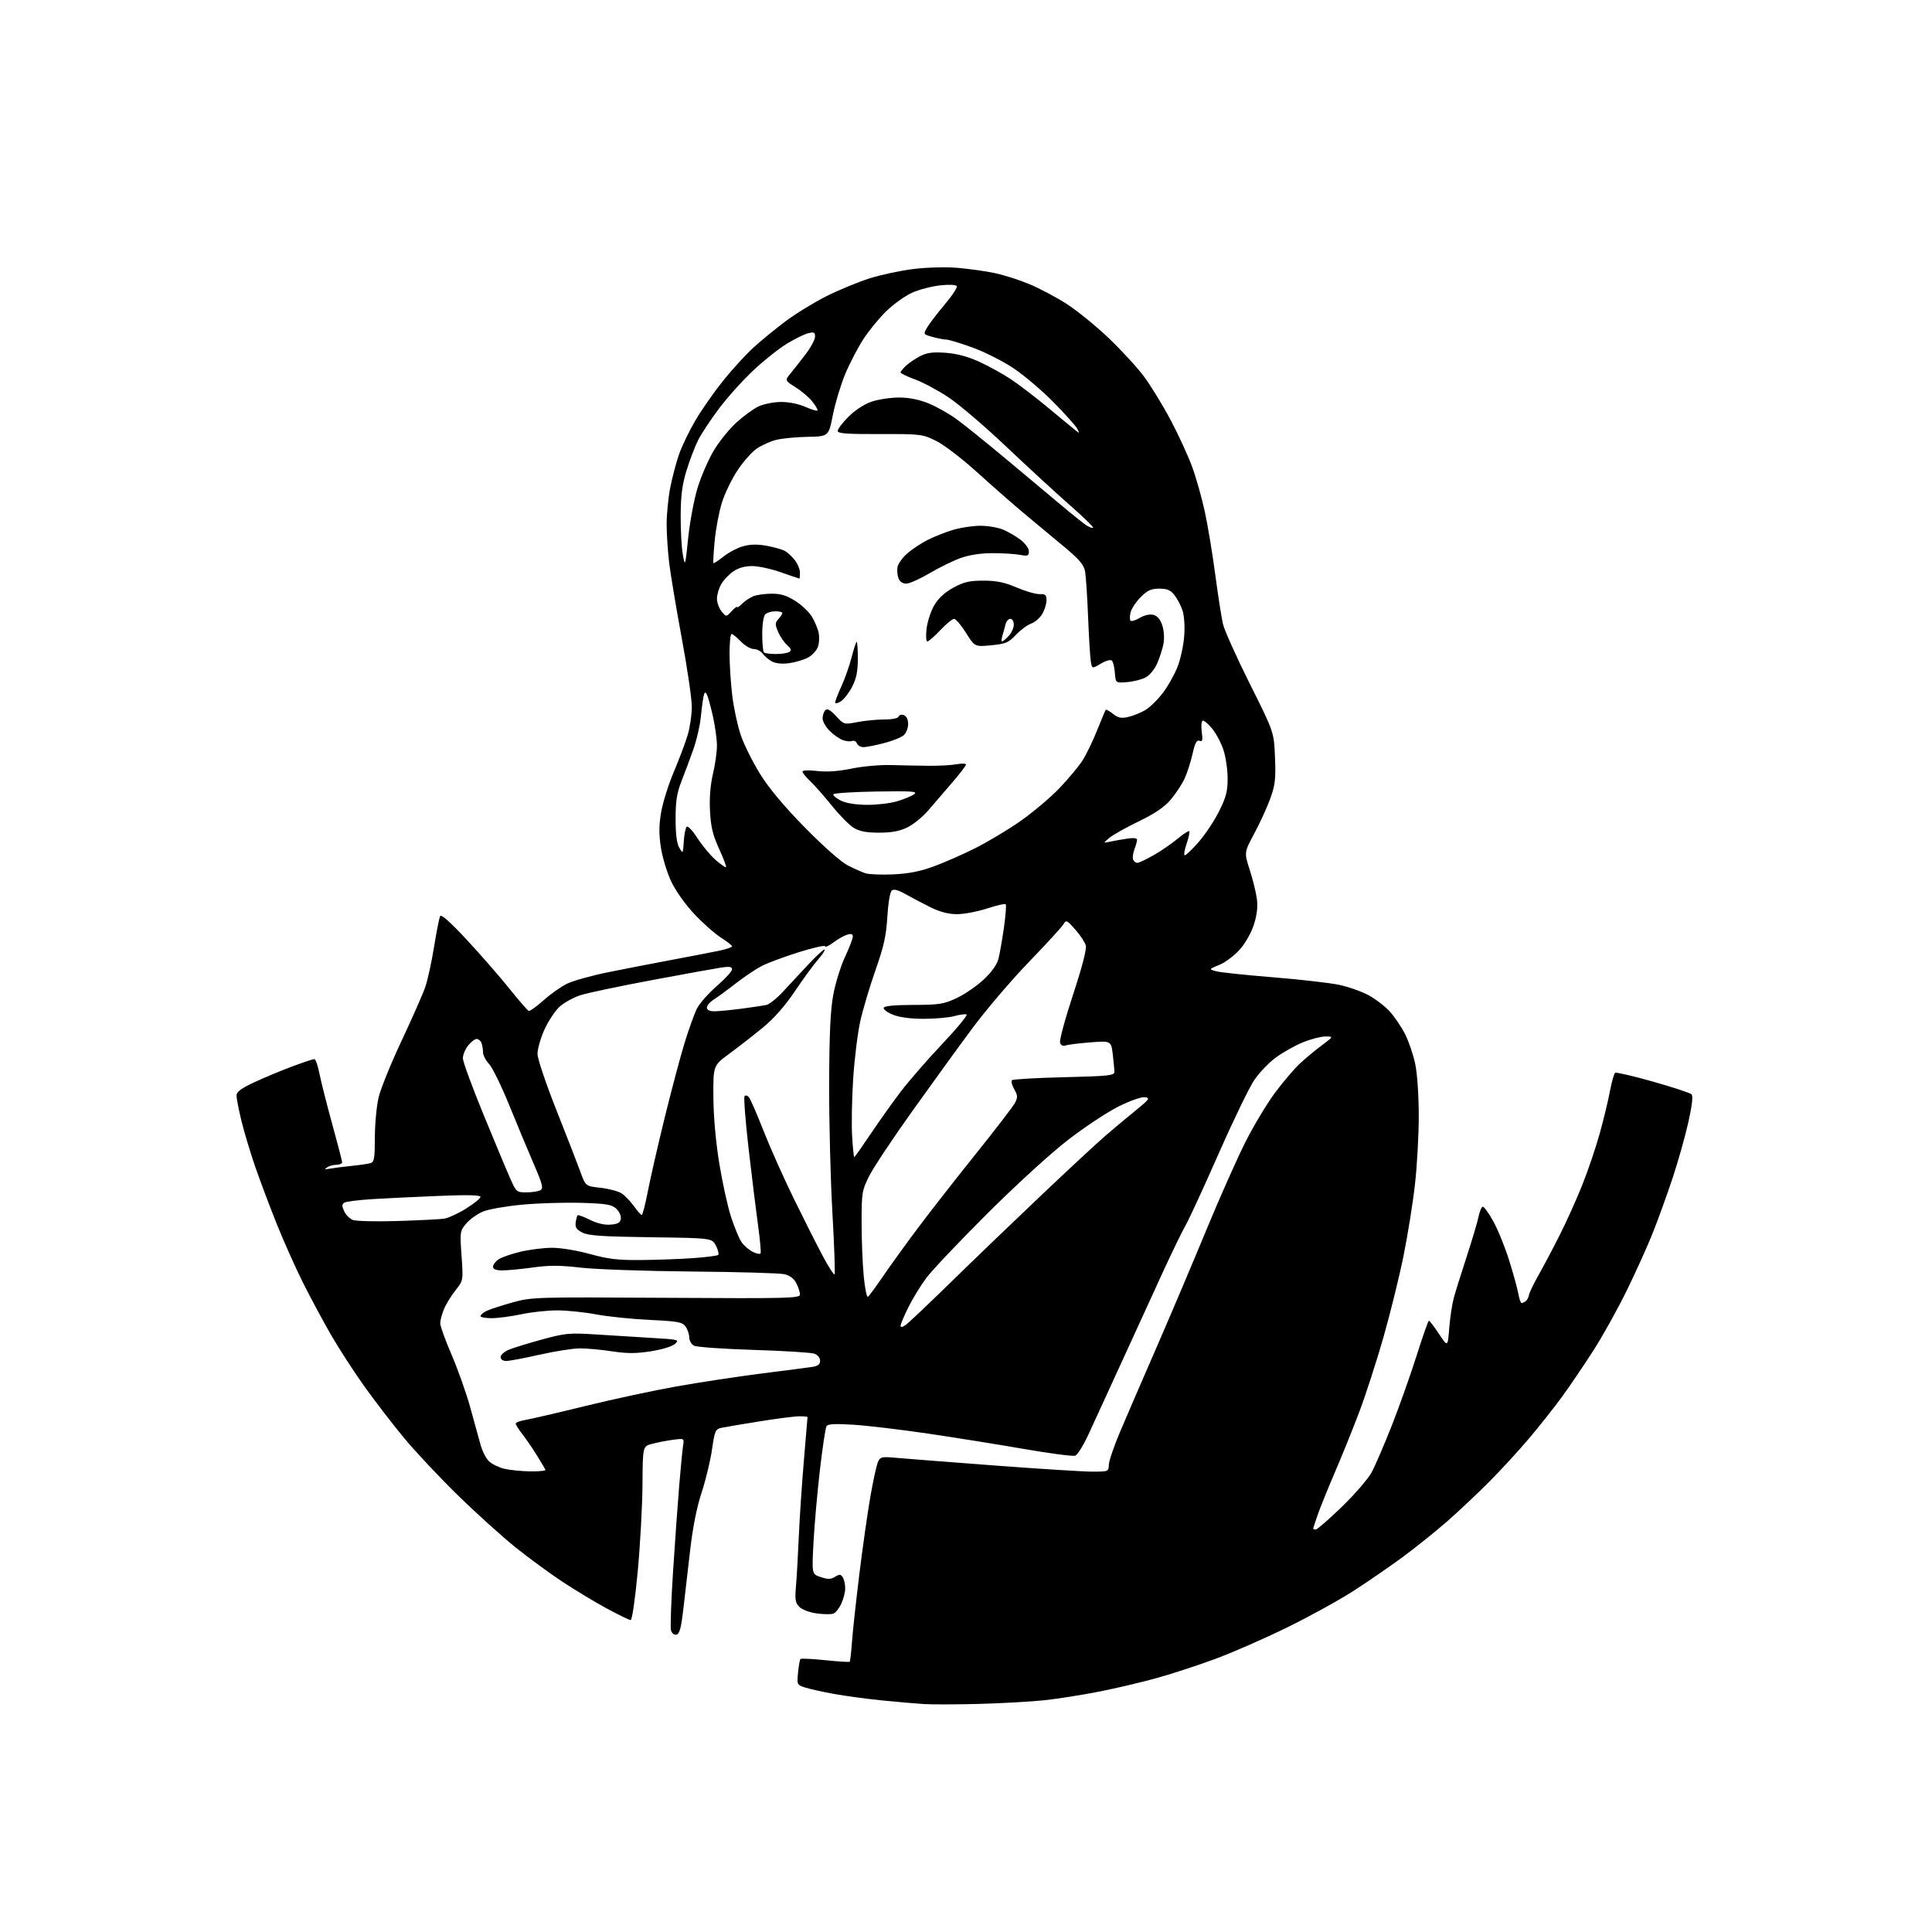 <?xml version="1.0" encoding="UTF-8" standalone="no"?>
<svg 
  version="1.1" 
  xmlns="http://www.w3.org/2000/svg" 
  xmlns:xlink="http://www.w3.org/1999/xlink" 
  xmlns:svg="http://www.w3.org/2000/svg"
  xmlns:rdf="http://www.w3.org/1999/02/22-rdf-syntax-ns#"
  xmlns:cc="http://creativecommons.org/ns#"
  xmlns:dc="http://purl.org/dc/elements/1.1/"
  viewBox="0 0 768 768"
  width="768"
  height="768"
>
<style>svg {background-color: white; }</style>"
<path stroke="none" fill="black" fill-rule="evenodd" d="M389.50,677.32C380.70,677.56 370.80,677.59 367.50,677.40C364.20,677.20 356.55,676.54 350.50,675.93C344.45,675.32 335.90,674.16 331.50,673.36C327.10,672.56 321.99,671.43 320.13,670.84C316.82,669.78 316.77,669.70 317.24,664.86C317.50,662.16 317.93,659.74 318.20,659.47C318.46,659.20 322.90,659.42 328.05,659.95C333.20,660.49 337.57,660.76 337.77,660.56C337.97,660.36 338.37,656.89 338.66,652.85C338.94,648.81 340.26,636.73 341.57,626.00C342.89,615.27 344.87,601.33 345.97,595.00C347.08,588.67 348.43,582.47 348.98,581.22C349.91,579.10 350.42,578.98 356.24,579.51C359.68,579.82 377.19,581.18 395.13,582.54C413.08,583.89 430.68,585.00 434.23,585.00C440.60,585.00 440.70,584.96 440.78,582.25C440.82,580.74 442.86,574.77 445.31,569.00C447.76,563.23 454.28,548.15 459.79,535.50C465.30,522.85 474.17,501.93 479.51,489.00C484.85,476.07 491.92,460.18 495.22,453.68C498.52,447.19 503.82,438.41 506.98,434.18C510.15,429.96 514.49,424.87 516.62,422.87C518.75,420.87 522.67,417.61 525.33,415.62C530.15,412.00 530.15,412.00 526.83,412.02C525.00,412.04 520.95,413.10 517.83,414.38C514.71,415.66 509.93,418.35 507.21,420.35C504.48,422.35 500.63,426.35 498.65,429.24C496.67,432.13 490.30,445.28 484.49,458.46C478.68,471.64 472.78,484.47 471.36,486.96C469.95,489.46 466.10,497.35 462.80,504.50C459.50,511.65 452.19,527.62 446.54,540.00C440.89,552.38 434.64,566.00 432.66,570.27C430.67,574.55 428.33,578.32 427.46,578.65C426.59,578.99 417.47,577.80 407.19,576.01C396.91,574.23 379.73,571.47 369.00,569.89C358.27,568.31 344.95,566.72 339.40,566.36C332.00,565.89 329.10,566.04 328.55,566.92C328.14,567.58 326.96,575.41 325.93,584.31C324.90,593.22 323.75,606.18 323.38,613.12C322.70,625.75 322.70,625.75 326.28,626.93C329.11,627.86 330.29,627.84 331.96,626.80C333.72,625.71 334.21,625.74 335.02,627.00C335.54,627.83 335.98,629.78 335.98,631.35C335.99,632.92 335.29,635.69 334.42,637.52C333.56,639.35 332.15,641.11 331.30,641.44C330.44,641.77 327.49,641.74 324.72,641.37C321.84,640.99 318.88,639.88 317.78,638.78C316.16,637.16 315.94,635.90 316.40,630.68C316.70,627.28 317.21,618.42 317.53,611.00C317.85,603.58 318.76,589.87 319.56,580.55C320.35,571.22 321.00,563.46 321.00,563.30C321.00,563.13 319.54,563.00 317.75,563.00C315.96,563.00 308.88,563.90 302.00,565.01C295.12,566.11 288.31,567.26 286.86,567.56C284.39,568.08 284.13,568.65 283.02,576.31C282.36,580.81 280.51,588.44 278.92,593.25C277.10,598.72 275.43,606.95 274.46,615.25C273.61,622.54 272.37,633.22 271.71,638.99C270.76,647.25 270.15,649.55 268.88,649.79C267.92,649.97 267.04,649.25 266.72,648.02C266.42,646.88 266.79,636.39 267.55,624.72C268.30,613.05 269.40,597.65 270.00,590.50C270.59,583.35 271.28,576.20 271.54,574.61C272.00,571.73 272.00,571.73 267.36,572.36C264.80,572.72 261.08,573.44 259.10,573.98C255.50,574.95 255.50,574.95 255.40,590.23C255.34,598.63 254.49,614.16 253.50,624.75C252.47,635.73 251.27,644.00 250.70,644.00C250.15,644.00 245.83,641.90 241.10,639.34C236.37,636.77 228.45,631.99 223.50,628.72C218.55,625.44 210.22,619.34 205.00,615.16C199.78,610.98 189.50,601.71 182.17,594.56C174.84,587.40 165.17,577.11 160.67,571.68C156.18,566.25 149.07,557.02 144.88,551.16C140.69,545.29 134.70,536.04 131.56,530.59C128.42,525.14 123.42,515.82 120.44,509.88C117.46,503.93 112.72,493.32 109.91,486.28C107.09,479.25 103.24,469.00 101.35,463.50C99.46,458.00 97.03,449.90 95.96,445.50C94.89,441.10 94.02,436.60 94.02,435.50C94.03,434.00 95.83,432.66 101.26,430.14C105.24,428.29 112.00,425.47 116.28,423.89C120.56,422.30 124.46,421.00 124.96,421.00C125.45,421.00 126.36,423.59 126.98,426.75C127.60,429.91 129.88,438.93 132.05,446.78C134.22,454.64 136.00,461.50 136.00,462.03C136.00,462.56 134.99,463.01 133.75,463.02C132.51,463.02 130.82,463.49 130.00,464.05C128.84,464.83 129.07,464.95 131.00,464.58C132.38,464.32 136.20,463.83 139.50,463.49C142.80,463.16 146.29,462.65 147.25,462.37C148.76,461.93 149.00,460.54 149.01,452.18C149.02,446.86 149.69,439.69 150.50,436.25C151.31,432.81 155.42,422.68 159.62,413.75C163.83,404.81 168.07,395.19 169.04,392.38C170.01,389.56 171.59,382.36 172.55,376.38C173.51,370.39 174.59,364.92 174.96,364.20C175.41,363.33 178.95,366.47 185.66,373.70C191.17,379.64 198.74,388.32 202.49,393.00C206.24,397.68 209.69,401.65 210.16,401.84C210.63,402.02 213.27,400.14 216.03,397.67C218.78,395.19 223.02,392.20 225.45,391.02C227.87,389.85 235.18,387.81 241.68,386.49C248.18,385.17 259.80,382.92 267.50,381.48C275.20,380.04 283.64,378.40 286.25,377.85C288.86,377.29 291.00,376.53 291.00,376.17C291.00,375.80 289.00,374.24 286.57,372.70C284.13,371.16 279.35,366.92 275.93,363.27C272.32,359.41 268.48,353.98 266.77,350.31C265.14,346.84 263.32,340.81 262.72,336.92C261.90,331.62 261.92,328.08 262.82,322.85C263.48,319.00 265.77,311.72 267.91,306.68C270.05,301.63 272.52,295.06 273.40,292.07C274.28,289.08 275.00,284.07 275.00,280.94C275.00,277.80 273.22,265.62 271.04,253.87C268.87,242.12 266.62,228.69 266.04,224.03C265.47,219.37 265.00,212.32 265.00,208.36C265.00,204.41 265.65,197.87 266.43,193.84C267.22,189.80 268.80,183.84 269.94,180.58C271.08,177.32 274.01,171.25 276.46,167.08C278.91,162.91 283.84,155.85 287.42,151.38C291.00,146.92 296.38,141.03 299.37,138.29C302.37,135.56 308.12,130.83 312.16,127.79C316.20,124.75 323.55,120.24 328.50,117.75C333.45,115.27 341.20,112.07 345.73,110.64C350.25,109.21 358.13,107.54 363.23,106.92C368.41,106.29 376.03,106.08 380.50,106.46C384.90,106.83 391.48,107.74 395.13,108.49C398.78,109.23 405.08,111.23 409.13,112.92C413.18,114.61 419.88,118.15 424.00,120.80C428.12,123.45 435.65,129.56 440.71,134.39C445.78,139.21 452.15,146.16 454.87,149.83C457.58,153.50 462.34,161.29 465.44,167.15C468.53,173.00 472.35,181.33 473.93,185.65C475.50,189.97 477.75,197.95 478.93,203.39C480.11,208.83 481.98,220.08 483.08,228.39C484.19,236.70 485.56,245.53 486.13,248.00C486.69,250.47 491.49,261.17 496.79,271.76C506.43,291.02 506.43,291.02 506.83,301.06C507.18,309.57 506.90,312.03 505.01,317.29C503.79,320.71 500.93,326.96 498.67,331.18C494.56,338.87 494.56,338.87 496.77,345.73C497.99,349.50 499.27,354.66 499.61,357.20C500.05,360.36 499.69,363.57 498.48,367.43C497.45,370.71 495.11,374.86 492.87,377.41C490.76,379.81 487.11,382.56 484.77,383.52C480.50,385.27 480.50,385.27 483.37,386.08C484.96,386.53 495.08,387.60 505.87,388.47C516.67,389.34 528.55,390.70 532.28,391.48C536.01,392.27 541.32,394.14 544.08,395.64C546.85,397.15 550.64,400.08 552.52,402.15C554.39,404.23 557.11,408.25 558.54,411.08C559.98,413.92 561.79,419.22 562.56,422.87C563.38,426.73 563.97,435.35 563.98,443.50C563.99,451.20 563.30,463.57 562.45,471.00C561.61,478.43 559.56,491.16 557.91,499.30C556.26,507.44 552.71,521.84 550.02,531.30C547.33,540.76 543.03,554.09 540.46,560.92C537.88,567.76 533.53,578.56 530.78,584.92C528.04,591.29 524.94,598.93 523.89,601.91C522.85,604.88 522.00,607.47 522.00,607.66C522.00,607.85 522.47,608.00 523.04,608.00C523.62,608.00 528.27,603.96 533.38,599.01C538.49,594.07 543.83,587.88 545.25,585.26C546.67,582.64 550.30,574.20 553.33,566.50C556.35,558.80 560.78,546.32 563.16,538.76C565.55,531.20 567.73,525.01 568.02,525.01C568.30,525.00 570.10,527.36 572.02,530.25C575.50,535.50 575.50,535.50 576.09,528.00C576.41,523.88 577.22,518.48 577.89,516.00C578.56,513.52 580.88,506.10 583.04,499.50C585.19,492.90 587.31,485.79 587.73,483.70C588.16,481.61 588.91,479.81 589.40,479.70C589.90,479.59 591.78,482.18 593.59,485.45C595.41,488.72 598.24,495.69 599.89,500.95C601.54,506.20 603.19,512.19 603.56,514.25C603.92,516.31 604.51,517.99 604.86,517.98C605.21,517.98 605.95,517.64 606.50,517.23C607.05,516.83 607.63,515.73 607.79,514.78C607.94,513.84 609.68,510.24 611.64,506.78C613.60,503.33 617.41,496.12 620.11,490.76C622.80,485.40 626.82,476.47 629.03,470.92C631.25,465.36 634.33,456.24 635.89,450.66C637.45,445.07 639.28,437.46 639.98,433.74C640.67,430.02 641.61,426.74 642.07,426.46C642.53,426.17 649.32,427.76 657.16,429.98C665.00,432.20 671.86,434.46 672.41,435.01C673.07,435.67 672.63,439.47 671.11,446.25C669.84,451.89 667.02,461.87 664.84,468.44C662.65,475.01 659.15,484.68 657.07,489.94C654.98,495.20 650.30,505.57 646.66,513.00C643.03,520.42 637.01,531.24 633.28,537.03C629.55,542.82 624.06,550.92 621.08,555.03C618.10,559.14 612.25,566.55 608.08,571.49C603.91,576.43 596.67,584.32 592.00,589.02C587.33,593.72 579.76,600.83 575.20,604.83C570.63,608.82 562.75,615.14 557.70,618.88C552.64,622.61 543.77,628.71 538.00,632.43C532.23,636.14 520.30,642.71 511.50,647.01C502.70,651.32 490.04,656.87 483.37,659.34C476.69,661.82 466.34,665.22 460.37,666.90C454.39,668.58 443.88,671.07 437.00,672.43C430.12,673.78 420.23,675.34 415.00,675.89C409.77,676.44 398.30,677.08 389.50,677.32zM210.83,584.90C214.32,584.95 217.01,584.66 216.82,584.25C216.64,583.84 215.14,581.31 213.49,578.64C211.85,575.97 209.26,572.19 207.75,570.25C206.24,568.31 205.00,566.36 205.00,565.91C205.00,565.46 206.69,564.81 208.75,564.47C210.81,564.13 221.50,561.65 232.50,558.95C243.50,556.24 259.93,552.72 269.00,551.11C278.07,549.50 293.15,547.21 302.50,546.02C311.85,544.84 320.96,543.65 322.75,543.39C325.16,543.03 326.00,542.40 326.00,540.93C326.00,539.79 325.05,538.60 323.75,538.12C322.51,537.66 311.65,536.98 299.62,536.61C287.59,536.24 276.90,535.48 275.87,534.93C274.84,534.38 274.00,532.92 274.00,531.69C274.00,530.45 273.35,528.51 272.55,527.38C271.26,525.53 269.72,525.24 258.30,524.69C251.26,524.36 241.68,523.37 237.00,522.49C232.32,521.62 225.35,520.90 221.50,520.90C217.65,520.89 211.21,521.59 207.18,522.45C203.16,523.30 197.87,524.00 195.43,524.00C193.00,524.00 191.00,523.63 191.00,523.17C191.00,522.71 192.01,521.82 193.25,521.19C194.49,520.56 199.10,519.04 203.50,517.81C211.39,515.61 212.24,515.58 264.75,515.90C313.83,516.20 318.00,516.09 318.00,514.56C318.00,513.65 317.34,511.63 316.54,510.08C315.59,508.24 313.95,507.00 311.79,506.51C309.98,506.09 293.43,505.61 275.00,505.45C256.57,505.28 236.71,504.59 230.85,503.91C222.59,502.95 218.31,502.93 211.85,503.84C207.26,504.48 201.81,505.00 199.75,505.00C197.11,505.00 196.00,504.56 196.00,503.52C196.00,502.71 197.01,501.38 198.25,500.57C199.50,499.76 203.43,498.40 207.00,497.56C210.58,496.72 216.20,496.02 219.51,496.01C222.88,496.01 229.46,497.09 234.51,498.49C241.73,500.49 245.67,500.96 254.50,500.89C260.55,500.84 269.85,500.51 275.17,500.15C280.49,499.79 285.13,499.20 285.49,498.84C285.85,498.48 285.45,496.83 284.59,495.17C283.03,492.16 283.03,492.16 258.76,491.83C239.48,491.57 233.88,491.19 231.50,489.97C229.17,488.79 228.58,487.89 228.85,485.97C229.04,484.61 229.38,483.31 229.60,483.08C229.83,482.84 232.03,483.66 234.49,484.89C237.37,486.32 240.31,487.01 242.73,486.81C245.65,486.57 246.57,486.03 246.79,484.44C246.96,483.31 246.12,481.52 244.94,480.44C243.12,478.80 240.97,478.45 231.03,478.15C224.57,477.96 214.11,478.27 207.79,478.85C201.47,479.43 194.43,480.65 192.14,481.56C189.86,482.47 186.82,484.62 185.38,486.32C182.83,489.35 182.79,489.65 183.47,499.22C184.16,509.01 184.16,509.01 181.07,512.92C179.36,515.07 177.30,518.42 176.49,520.38C175.67,522.34 175.00,524.88 175.00,526.02C175.00,527.17 176.99,532.70 179.42,538.31C181.85,543.91 185.17,553.23 186.80,559.00C188.42,564.77 190.31,571.61 190.99,574.18C191.67,576.75 193.20,579.78 194.39,580.90C195.59,582.02 198.35,583.36 200.53,583.87C202.71,584.38 207.35,584.84 210.83,584.90zM201.27,541.00C199.89,541.00 199.00,540.39 199.00,539.45C199.00,538.60 200.46,537.29 202.25,536.54C204.04,535.80 210.00,533.96 215.50,532.46C224.79,529.93 226.32,529.79 237.00,530.47C243.32,530.88 253.39,531.50 259.36,531.86C269.76,532.47 270.14,532.57 268.30,534.23C267.20,535.23 263.12,536.47 258.71,537.16C252.79,538.08 249.27,538.08 243.27,537.17C239.00,536.52 233.25,535.99 230.50,536.00C227.75,536.01 220.56,537.14 214.52,538.51C208.48,539.88 202.52,541.00 201.27,541.00zM360.03,526.69C361.14,525.91 369.13,518.35 377.78,509.89C386.43,501.42 402.52,485.95 413.54,475.50C424.55,465.05 436.26,454.19 439.55,451.37C442.84,448.54 448.22,444.04 451.51,441.37C456.93,436.96 457.27,436.47 455.10,436.16C453.73,435.97 449.24,437.55 444.60,439.87C440.15,442.09 431.10,448.08 424.50,453.18C417.61,458.51 403.95,470.98 392.41,482.48C381.36,493.49 370.48,504.98 368.23,508.00C365.98,511.02 362.76,516.29 361.07,519.69C359.38,523.10 358.00,526.39 358.00,527.00C358.00,527.72 358.72,527.61 360.03,526.69zM345.01,515.50C345.46,515.21 348.20,511.50 351.09,507.24C353.99,502.98 360.41,494.10 365.38,487.50C370.34,480.90 380.64,467.72 388.28,458.22C395.91,448.71 402.75,439.79 403.48,438.38C404.61,436.19 404.57,435.41 403.17,432.98C402.27,431.41 401.86,429.81 402.26,429.41C402.65,429.01 411.98,428.47 422.99,428.21C440.54,427.79 443.00,427.53 442.99,426.11C442.99,425.23 442.69,422.08 442.34,419.11C441.69,413.73 441.69,413.73 433.43,414.36C428.88,414.71 424.46,415.27 423.59,415.60C422.64,415.97 421.77,415.56 421.39,414.58C421.05,413.69 423.35,405.11 426.51,395.53C430.23,384.21 432.02,377.29 431.61,375.80C431.26,374.53 429.38,371.70 427.43,369.50C424.05,365.69 423.82,365.60 422.69,367.48C422.04,368.57 415.83,375.33 408.91,382.50C401.98,389.68 391.82,401.61 386.33,409.02C380.84,416.43 370.08,431.28 362.42,442.01C354.77,452.74 347.15,464.21 345.50,467.51C342.65,473.21 342.50,474.11 342.50,486.00C342.50,492.88 342.88,502.44 343.34,507.25C343.80,512.07 344.55,515.78 345.01,515.50zM331.75,506.59C332.03,506.30 331.64,495.15 330.88,481.79C330.12,468.43 329.55,445.35 329.60,430.50C329.68,410.49 330.11,401.35 331.28,395.21C332.15,390.64 334.24,383.95 335.93,380.34C337.62,376.73 339.00,373.12 339.00,372.32C339.00,371.28 338.37,371.06 336.75,371.55C335.51,371.92 333.04,373.33 331.25,374.67C329.46,376.01 328.00,376.68 328.00,376.16C328.00,375.65 323.25,376.72 317.45,378.54C311.65,380.36 305.01,382.84 302.70,384.04C300.39,385.24 295.80,388.34 292.50,390.91C289.20,393.49 285.26,396.37 283.75,397.32C282.24,398.27 281.00,399.71 281.00,400.52C281.00,401.49 282.01,402.00 283.93,402.00C285.54,402.00 290.38,401.54 294.68,400.98C298.98,400.42 303.47,399.74 304.66,399.48C305.84,399.22 308.77,396.89 311.16,394.30C313.54,391.72 318.16,386.76 321.41,383.29C324.66,379.83 327.54,377.20 327.80,377.46C328.05,377.72 326.86,379.53 325.14,381.49C323.43,383.45 319.31,389.07 316.01,393.99C312.04,399.89 307.70,404.82 303.25,408.48C299.54,411.53 293.57,416.17 290.00,418.80C283.50,423.57 283.50,423.57 283.58,436.04C283.63,443.80 284.51,453.74 285.91,462.37C287.15,470.00 289.25,479.58 290.58,483.66C291.92,487.74 293.75,492.21 294.65,493.59C295.56,494.97 297.55,496.75 299.09,497.55C300.63,498.34 302.09,498.66 302.33,498.25C302.58,497.84 302.13,492.83 301.34,487.12C300.55,481.42 298.86,467.69 297.58,456.62C296.31,445.56 295.59,436.14 295.98,435.71C296.37,435.27 297.16,435.50 297.74,436.21C298.32,436.92 300.92,442.90 303.51,449.50C306.10,456.10 311.52,468.25 315.56,476.50C319.60,484.75 324.77,495.01 327.07,499.30C329.36,503.59 331.47,506.87 331.75,506.59zM158.00,485.37C166.53,485.11 174.87,484.69 176.54,484.44C178.21,484.19 182.15,482.38 185.29,480.42C188.43,478.45 191.00,476.37 191.00,475.78C191.00,475.05 185.96,474.93 174.75,475.38C165.81,475.74 153.93,476.31 148.35,476.65C142.77,476.99 137.62,477.62 136.91,478.06C135.88,478.69 135.86,479.40 136.80,481.46C137.45,482.89 139.00,484.46 140.24,484.95C141.48,485.44 149.47,485.63 158.00,485.37zM255.10,482.97C255.44,482.99 256.51,478.84 257.49,473.75C258.47,468.66 261.48,455.50 264.17,444.50C266.87,433.50 270.46,420.00 272.15,414.50C273.84,409.00 276.06,402.85 277.09,400.84C278.11,398.83 281.66,394.82 284.97,391.94C288.29,389.06 291.00,386.09 291.00,385.34C291.00,384.30 289.98,384.13 286.75,384.61C284.41,384.96 271.93,387.22 259.00,389.64C246.07,392.06 233.32,394.75 230.66,395.63C228.00,396.50 224.35,398.51 222.56,400.08C220.76,401.66 218.02,405.77 216.45,409.22C214.88,412.68 213.63,417.08 213.67,419.02C213.70,420.96 217.12,431.08 221.27,441.52C225.41,451.96 229.70,462.98 230.79,466.00C232.77,471.50 232.77,471.50 238.82,472.18C242.14,472.56 245.91,473.57 247.18,474.44C248.46,475.30 250.62,477.57 252.00,479.48C253.38,481.38 254.77,482.96 255.10,482.97zM209.39,473.98C211.65,473.98 214.13,473.57 214.90,473.08C216.05,472.36 215.57,470.50 212.24,462.85C210.01,457.71 205.63,447.20 202.50,439.50C199.38,431.80 195.74,424.35 194.41,422.95C193.09,421.54 192.00,419.44 192.00,418.28C192.00,417.11 191.73,415.45 191.39,414.58C191.06,413.71 190.19,413.00 189.47,413.00C188.74,413.00 187.21,414.19 186.07,415.63C184.93,417.08 184.00,419.35 184.00,420.68C184.00,422.00 187.64,431.95 192.09,442.79C196.54,453.63 201.32,465.09 202.73,468.25C205.23,473.91 205.34,474.00 209.39,473.98zM339.57,460.00C339.74,460.00 342.68,455.84 346.10,450.75C349.52,445.66 354.91,438.08 358.08,433.91C361.25,429.74 368.68,421.21 374.58,414.96C380.48,408.72 384.82,403.44 384.22,403.24C383.61,403.04 381.40,403.35 379.31,403.93C377.21,404.51 371.80,404.99 367.27,404.99C361.99,405.00 357.58,404.42 354.98,403.37C352.74,402.48 351.09,401.24 351.29,400.62C351.54,399.88 355.54,399.49 363.08,399.47C373.30,399.45 375.10,399.17 380.22,396.79C383.36,395.33 388.20,392.02 390.97,389.44C394.22,386.39 396.32,383.46 396.91,381.12C397.42,379.13 398.39,373.56 399.08,368.75C399.76,363.93 400.08,359.74 399.78,359.44C399.48,359.14 396.14,359.91 392.37,361.14C388.59,362.37 383.25,363.39 380.50,363.39C377.08,363.40 373.76,362.55 370.00,360.71C366.98,359.22 362.52,356.88 360.10,355.51C357.05,353.78 355.33,353.31 354.50,354.00C353.80,354.58 353.06,358.98 352.73,364.44C352.28,372.01 351.34,376.22 348.01,385.69C345.73,392.19 343.00,401.32 341.96,406.00C340.92,410.68 339.65,421.02 339.14,429.00C338.63,436.98 338.45,447.21 338.74,451.75C339.02,456.29 339.40,460.00 339.57,460.00zM355.00,347.58C361.04,347.32 365.67,346.42 371.00,344.48C375.12,342.98 382.55,339.73 387.50,337.25C392.45,334.78 400.55,329.94 405.50,326.49C410.45,323.04 417.47,317.13 421.09,313.36C424.71,309.59 428.90,304.55 430.40,302.17C431.90,299.79 434.50,294.39 436.18,290.17C437.86,285.95 439.38,282.34 439.56,282.14C439.75,281.94 441.04,282.68 442.45,283.78C444.47,285.37 445.72,285.63 448.46,285.01C450.37,284.58 453.41,283.36 455.21,282.31C457.02,281.25 460.19,278.16 462.26,275.44C464.32,272.72 466.96,268.02 468.12,265.00C469.29,261.98 470.46,256.53 470.74,252.89C471.04,249.06 470.75,244.78 470.07,242.70C469.42,240.74 467.98,237.97 466.87,236.56C465.30,234.57 463.96,234.00 460.83,234.00C457.59,234.00 456.14,234.66 453.46,237.34C451.62,239.18 449.81,241.90 449.44,243.39C449.07,244.88 449.05,246.39 449.41,246.74C449.77,247.10 451.43,246.59 453.09,245.60C454.92,244.52 457.06,244.05 458.48,244.41C460.06,244.80 461.23,246.18 462.02,248.56C462.69,250.59 462.91,253.72 462.52,255.82C462.15,257.84 461.02,261.38 460.01,263.68C458.93,266.13 456.99,268.47 455.32,269.34C453.75,270.15 450.44,270.97 447.98,271.16C443.50,271.50 443.50,271.50 443.18,267.50C443.01,265.30 442.48,263.10 442.00,262.61C441.49,262.10 439.64,262.61 437.60,263.81C434.07,265.89 434.07,265.89 433.59,262.70C433.32,260.94 432.84,252.97 432.52,245.00C432.20,237.03 431.67,228.99 431.34,227.15C430.87,224.53 429.09,222.42 423.12,217.44C418.93,213.94 412.09,208.25 407.91,204.79C403.74,201.33 395.23,193.89 389.00,188.25C382.51,182.37 375.30,176.82 372.09,175.25C366.65,172.57 366.04,172.50 349.75,172.55C336.46,172.59 333.00,172.33 333.00,171.28C333.00,170.55 334.94,168.00 337.32,165.63C339.92,163.03 343.56,160.66 346.50,159.66C349.17,158.75 354.09,158.01 357.43,158.02C361.46,158.04 365.41,158.83 369.17,160.38C372.29,161.66 377.24,164.45 380.17,166.57C383.10,168.69 391.99,175.85 399.93,182.47C407.87,189.08 417.77,197.37 421.93,200.88C426.09,204.39 430.53,207.94 431.78,208.77C433.04,209.59 434.27,210.06 434.53,209.80C434.79,209.54 430.62,205.48 425.25,200.78C419.89,196.08 408.57,185.66 400.09,177.63C391.61,169.59 381.26,160.75 377.09,157.98C372.92,155.20 366.91,151.99 363.75,150.83C360.59,149.68 358.00,148.42 358.00,148.04C358.00,147.66 359.01,146.42 360.25,145.29C361.49,144.16 364.05,142.45 365.93,141.50C368.54,140.18 370.95,139.87 375.93,140.24C380.32,140.56 384.73,141.74 389.21,143.78C392.89,145.46 398.52,148.56 401.71,150.66C404.89,152.76 411.56,157.86 416.53,161.99C421.49,166.12 426.40,170.18 427.44,171.00C429.20,172.40 429.25,172.36 428.22,170.41C427.61,169.27 423.37,164.54 418.80,159.90C414.24,155.26 407.07,149.18 402.88,146.38C398.68,143.57 391.35,139.87 386.57,138.14C381.80,136.41 377.13,135.00 376.20,134.99C375.26,134.99 372.80,134.52 370.73,133.94C366.95,132.89 366.95,132.89 368.61,130.08C369.53,128.53 372.67,124.43 375.60,120.97C378.53,117.51 380.66,114.25 380.33,113.73C379.98,113.17 377.22,113.05 373.62,113.45C370.25,113.82 365.24,115.15 362.48,116.40C359.72,117.65 355.14,120.95 352.29,123.72C349.44,126.49 345.32,131.53 343.14,134.91C340.95,138.29 337.72,144.53 335.95,148.77C334.19,153.01 331.99,160.31 331.07,164.99C329.39,173.50 329.39,173.50 320.91,173.65C316.25,173.74 310.60,174.30 308.37,174.90C306.13,175.50 302.77,177.02 300.90,178.26C299.03,179.51 295.60,183.36 293.27,186.82C290.95,190.28 288.11,196.13 286.97,199.81C285.82,203.49 284.53,210.32 284.10,215.00C283.66,219.68 283.43,223.66 283.59,223.85C283.74,224.04 285.58,222.84 287.68,221.18C289.78,219.52 293.35,217.67 295.61,217.08C298.41,216.34 301.36,216.31 304.89,216.98C307.73,217.52 310.91,218.41 311.95,218.97C312.99,219.53 314.78,221.18 315.92,222.63C317.07,224.08 318.00,226.33 318.00,227.63C318.00,228.94 317.89,230.00 317.75,230.00C317.61,229.99 314.35,228.88 310.50,227.52C306.65,226.16 301.50,225.03 299.06,225.02C296.14,225.01 293.56,225.73 291.50,227.14C289.78,228.32 287.62,230.60 286.69,232.22C285.76,233.84 285.00,236.43 285.00,237.97C285.00,239.51 285.82,241.79 286.83,243.03C288.65,245.29 288.65,245.29 290.83,242.96C292.02,241.67 293.00,240.93 293.00,241.31C293.00,241.69 293.92,241.08 295.04,239.96C296.16,238.84 298.22,237.49 299.61,236.96C300.99,236.43 304.26,236.00 306.87,236.00C310.37,236.00 312.79,236.75 316.15,238.88C318.64,240.46 321.61,243.27 322.74,245.13C323.86,246.98 325.08,249.88 325.43,251.58C325.79,253.27 325.63,255.83 325.08,257.28C324.54,258.72 322.72,260.61 321.06,261.47C319.40,262.33 316.07,263.30 313.67,263.63C310.94,264.01 308.40,263.75 306.90,262.96C305.58,262.26 303.91,260.85 303.19,259.84C302.47,258.83 300.87,258.00 299.63,258.00C298.39,258.00 296.08,256.65 294.50,255.00C292.92,253.35 291.26,252.00 290.81,252.00C290.37,252.00 290.00,255.49 290.00,259.75C290.00,264.01 290.49,271.55 291.08,276.50C291.68,281.45 293.22,288.57 294.50,292.32C295.79,296.06 299.24,302.99 302.17,307.70C305.74,313.43 311.63,320.47 320.00,329.00C327.36,336.49 334.35,342.67 337.00,344.01C339.48,345.27 342.62,346.67 344.00,347.13C345.38,347.58 350.32,347.79 355.00,347.58zM288.61,344.72C288.84,344.50 287.59,341.21 285.85,337.41C283.37,332.01 282.58,328.75 282.24,322.50C281.96,317.25 282.36,312.16 283.40,307.69C284.28,303.94 285.00,298.86 285.00,296.39C285.00,293.92 284.27,288.66 283.38,284.70C282.49,280.74 281.41,276.83 280.96,276.01C280.34,274.86 280.04,275.09 279.64,277.01C279.36,278.38 278.86,282.16 278.54,285.40C278.21,288.65 276.90,294.27 275.61,297.90C274.33,301.53 272.21,307.20 270.92,310.50C269.06,315.23 268.56,318.41 268.56,325.50C268.56,331.61 269.03,335.30 270.03,337.00C271.47,339.46 271.51,339.41 271.81,334.50C271.98,331.75 272.50,329.12 272.96,328.65C273.43,328.18 275.35,330.20 277.23,333.15C279.12,336.09 282.36,339.99 284.43,341.81C286.51,343.63 288.39,344.94 288.61,344.72zM452.10,343.00C452.73,343.00 455.66,341.62 458.61,339.94C461.55,338.26 465.83,335.32 468.11,333.41C470.40,331.50 472.48,330.15 472.75,330.41C473.01,330.68 472.53,332.94 471.67,335.45C470.82,337.95 470.51,340.00 470.98,340.00C471.46,340.00 473.92,337.64 476.46,334.75C479.00,331.86 482.64,326.40 484.54,322.62C487.38,316.96 488.00,314.62 488.00,309.48C488.00,306.04 487.27,300.96 486.37,298.19C485.48,295.41 483.41,291.53 481.79,289.56C480.17,287.59 478.47,286.21 478.01,286.49C477.56,286.77 477.43,288.81 477.73,291.02C478.17,294.28 477.99,294.93 476.80,294.48C475.70,294.05 475.02,295.33 474.05,299.71C473.34,302.89 471.89,307.36 470.82,309.64C469.76,311.91 467.28,315.65 465.31,317.95C462.82,320.86 458.98,323.46 452.62,326.53C447.60,328.96 442.38,331.89 441.00,333.05C438.50,335.16 438.50,335.16 441.00,334.63C442.38,334.33 445.41,333.79 447.75,333.42C450.51,332.98 452.00,333.12 452.00,333.81C452.00,334.39 451.53,336.10 450.96,337.61C450.39,339.11 450.15,340.94 450.43,341.67C450.71,342.40 451.46,343.00 452.10,343.00zM349.43,331.00C344.36,330.99 341.65,330.48 339.36,329.08C337.63,328.02 333.74,324.08 330.72,320.33C327.70,316.57 323.83,312.18 322.12,310.56C320.40,308.95 319.00,307.22 319.00,306.71C319.00,306.19 321.49,306.09 324.82,306.48C328.73,306.93 333.21,306.62 338.49,305.53C342.81,304.64 349.75,304.01 353.92,304.12C358.09,304.23 364.88,304.37 369.00,304.41C373.12,304.46 378.19,304.19 380.25,303.81C382.31,303.43 384.00,303.49 384.00,303.94C384.00,304.38 381.52,307.62 378.48,311.12C375.45,314.63 371.17,319.60 368.98,322.16C366.79,324.73 363.05,327.76 360.68,328.91C357.58,330.42 354.43,331.00 349.43,331.00zM344.57,319.94C348.46,319.97 353.86,319.34 356.59,318.53C359.31,317.72 362.36,316.46 363.37,315.72C364.93,314.58 362.67,314.41 348.37,314.64C339.11,314.79 331.40,315.29 331.25,315.76C331.09,316.23 332.43,317.35 334.23,318.25C336.27,319.26 340.16,319.90 344.57,319.94zM343.21,297.00C342.11,297.00 340.96,296.33 340.64,295.52C340.33,294.70 339.46,294.27 338.71,294.56C337.96,294.85 336.25,294.67 334.92,294.16C333.59,293.65 331.26,292.00 329.75,290.48C328.24,288.97 327.00,286.75 327.00,285.56C327.00,284.37 327.49,282.91 328.09,282.31C328.87,281.53 330.06,282.18 332.34,284.65C335.49,288.06 335.51,288.07 340.89,287.03C343.85,286.47 348.65,286.00 351.55,286.00C354.72,286.00 356.99,285.53 357.23,284.82C357.45,284.16 358.37,283.93 359.31,284.29C360.35,284.69 361.00,286.04 361.00,287.81C361.00,289.40 360.21,291.40 359.25,292.26C358.29,293.12 354.74,294.54 351.36,295.42C347.98,296.29 344.31,297.00 343.21,297.00zM334.25,278.80C333.01,279.59 332.00,279.79 332.00,279.24C332.00,278.69 333.10,275.82 334.45,272.87C335.80,269.92 337.60,264.84 338.44,261.60C339.28,258.35 340.20,255.47 340.48,255.18C340.77,254.90 341.00,257.80 341.00,261.62C341.00,266.87 340.45,269.66 338.75,272.97C337.51,275.38 335.49,278.01 334.25,278.80zM308.42,259.98C310.66,259.98 313.07,259.61 313.77,259.16C314.74,258.55 314.53,257.89 312.89,256.43C311.70,255.37 310.08,252.99 309.30,251.14C308.05,248.19 308.07,247.58 309.44,246.06C310.30,245.12 311.00,244.04 311.00,243.67C311.00,243.30 309.74,243.00 308.20,243.00C306.66,243.00 304.86,243.54 304.20,244.20C303.51,244.89 303.00,248.21 303.00,252.03C303.00,255.68 303.30,258.97 303.67,259.33C304.03,259.70 306.17,259.99 308.42,259.98zM394.00,256.51C387.50,257.13 387.50,257.13 384.00,251.57C382.07,248.51 379.94,246.01 379.26,246.01C378.58,246.00 376.11,248.03 373.78,250.50C371.46,252.97 369.14,255.00 368.64,255.00C368.12,255.00 367.99,252.75 368.33,249.90C368.66,247.09 370.04,242.91 371.39,240.60C373.04,237.78 375.54,235.48 378.97,233.61C383.16,231.33 385.34,230.82 390.93,230.82C396.13,230.82 399.28,231.47 404.13,233.54C407.63,235.04 411.74,236.22 413.25,236.17C415.56,236.10 416.00,236.49 416.00,238.64C416.00,240.04 415.24,242.49 414.30,244.07C413.37,245.65 411.38,247.37 409.89,247.89C408.40,248.41 405.68,250.42 403.84,252.36C400.88,255.49 399.76,255.96 394.00,256.51zM398.34,255.00C398.66,255.00 399.84,254.02 400.96,252.81C402.08,251.61 403.00,249.58 403.00,248.31C403.00,247.01 402.40,246.00 401.62,246.00C400.86,246.00 399.99,247.01 399.70,248.25C399.40,249.49 398.85,251.51 398.46,252.75C398.08,253.99 398.03,255.00 398.34,255.00zM360.23,232.00C358.79,232.00 357.64,231.19 357.14,229.84C356.70,228.65 356.54,226.63 356.79,225.34C357.03,224.06 358.77,221.65 360.65,220.00C362.53,218.35 366.19,215.92 368.79,214.61C371.38,213.30 375.94,211.50 378.93,210.61C381.92,209.73 386.77,209.00 389.71,209.00C392.66,209.00 396.71,209.69 398.73,210.53C400.74,211.37 403.88,213.20 405.70,214.58C407.55,216.00 409.00,218.01 409.00,219.16C409.00,220.98 408.58,221.14 405.45,220.56C403.49,220.19 398.60,219.89 394.58,219.89C389.88,219.89 385.34,220.58 381.88,221.82C378.92,222.88 373.36,225.60 369.52,227.87C365.67,230.14 361.50,232.00 360.23,232.00zM273.59,213.63C274.28,207.11 275.98,198.11 277.39,193.63C278.79,189.16 281.64,182.63 283.72,179.13C285.80,175.62 289.82,170.63 292.66,168.03C295.50,165.44 299.47,162.53 301.48,161.57C303.50,160.62 307.51,159.81 310.39,159.79C313.60,159.76 317.43,160.54 320.31,161.81C322.89,162.95 325.00,163.52 325.00,163.08C325.00,162.63 324.02,161.02 322.82,159.50C321.62,157.98 318.69,155.49 316.29,153.97C311.95,151.22 311.95,151.22 314.32,148.36C315.62,146.79 318.34,143.33 320.35,140.67C322.36,138.02 324.00,134.93 324.00,133.81C324.00,132.10 323.57,131.89 321.25,132.47C319.74,132.85 315.94,134.71 312.82,136.61C309.69,138.51 303.73,143.24 299.57,147.13C295.41,151.02 289.28,157.81 285.96,162.22C282.63,166.63 278.85,172.33 277.55,174.89C276.26,177.46 274.17,182.91 272.91,187.03C271.17,192.71 270.61,197.01 270.58,205.00C270.55,210.78 270.94,217.75 271.44,220.50C272.33,225.40 272.38,225.26 273.59,213.63z" />

</svg>